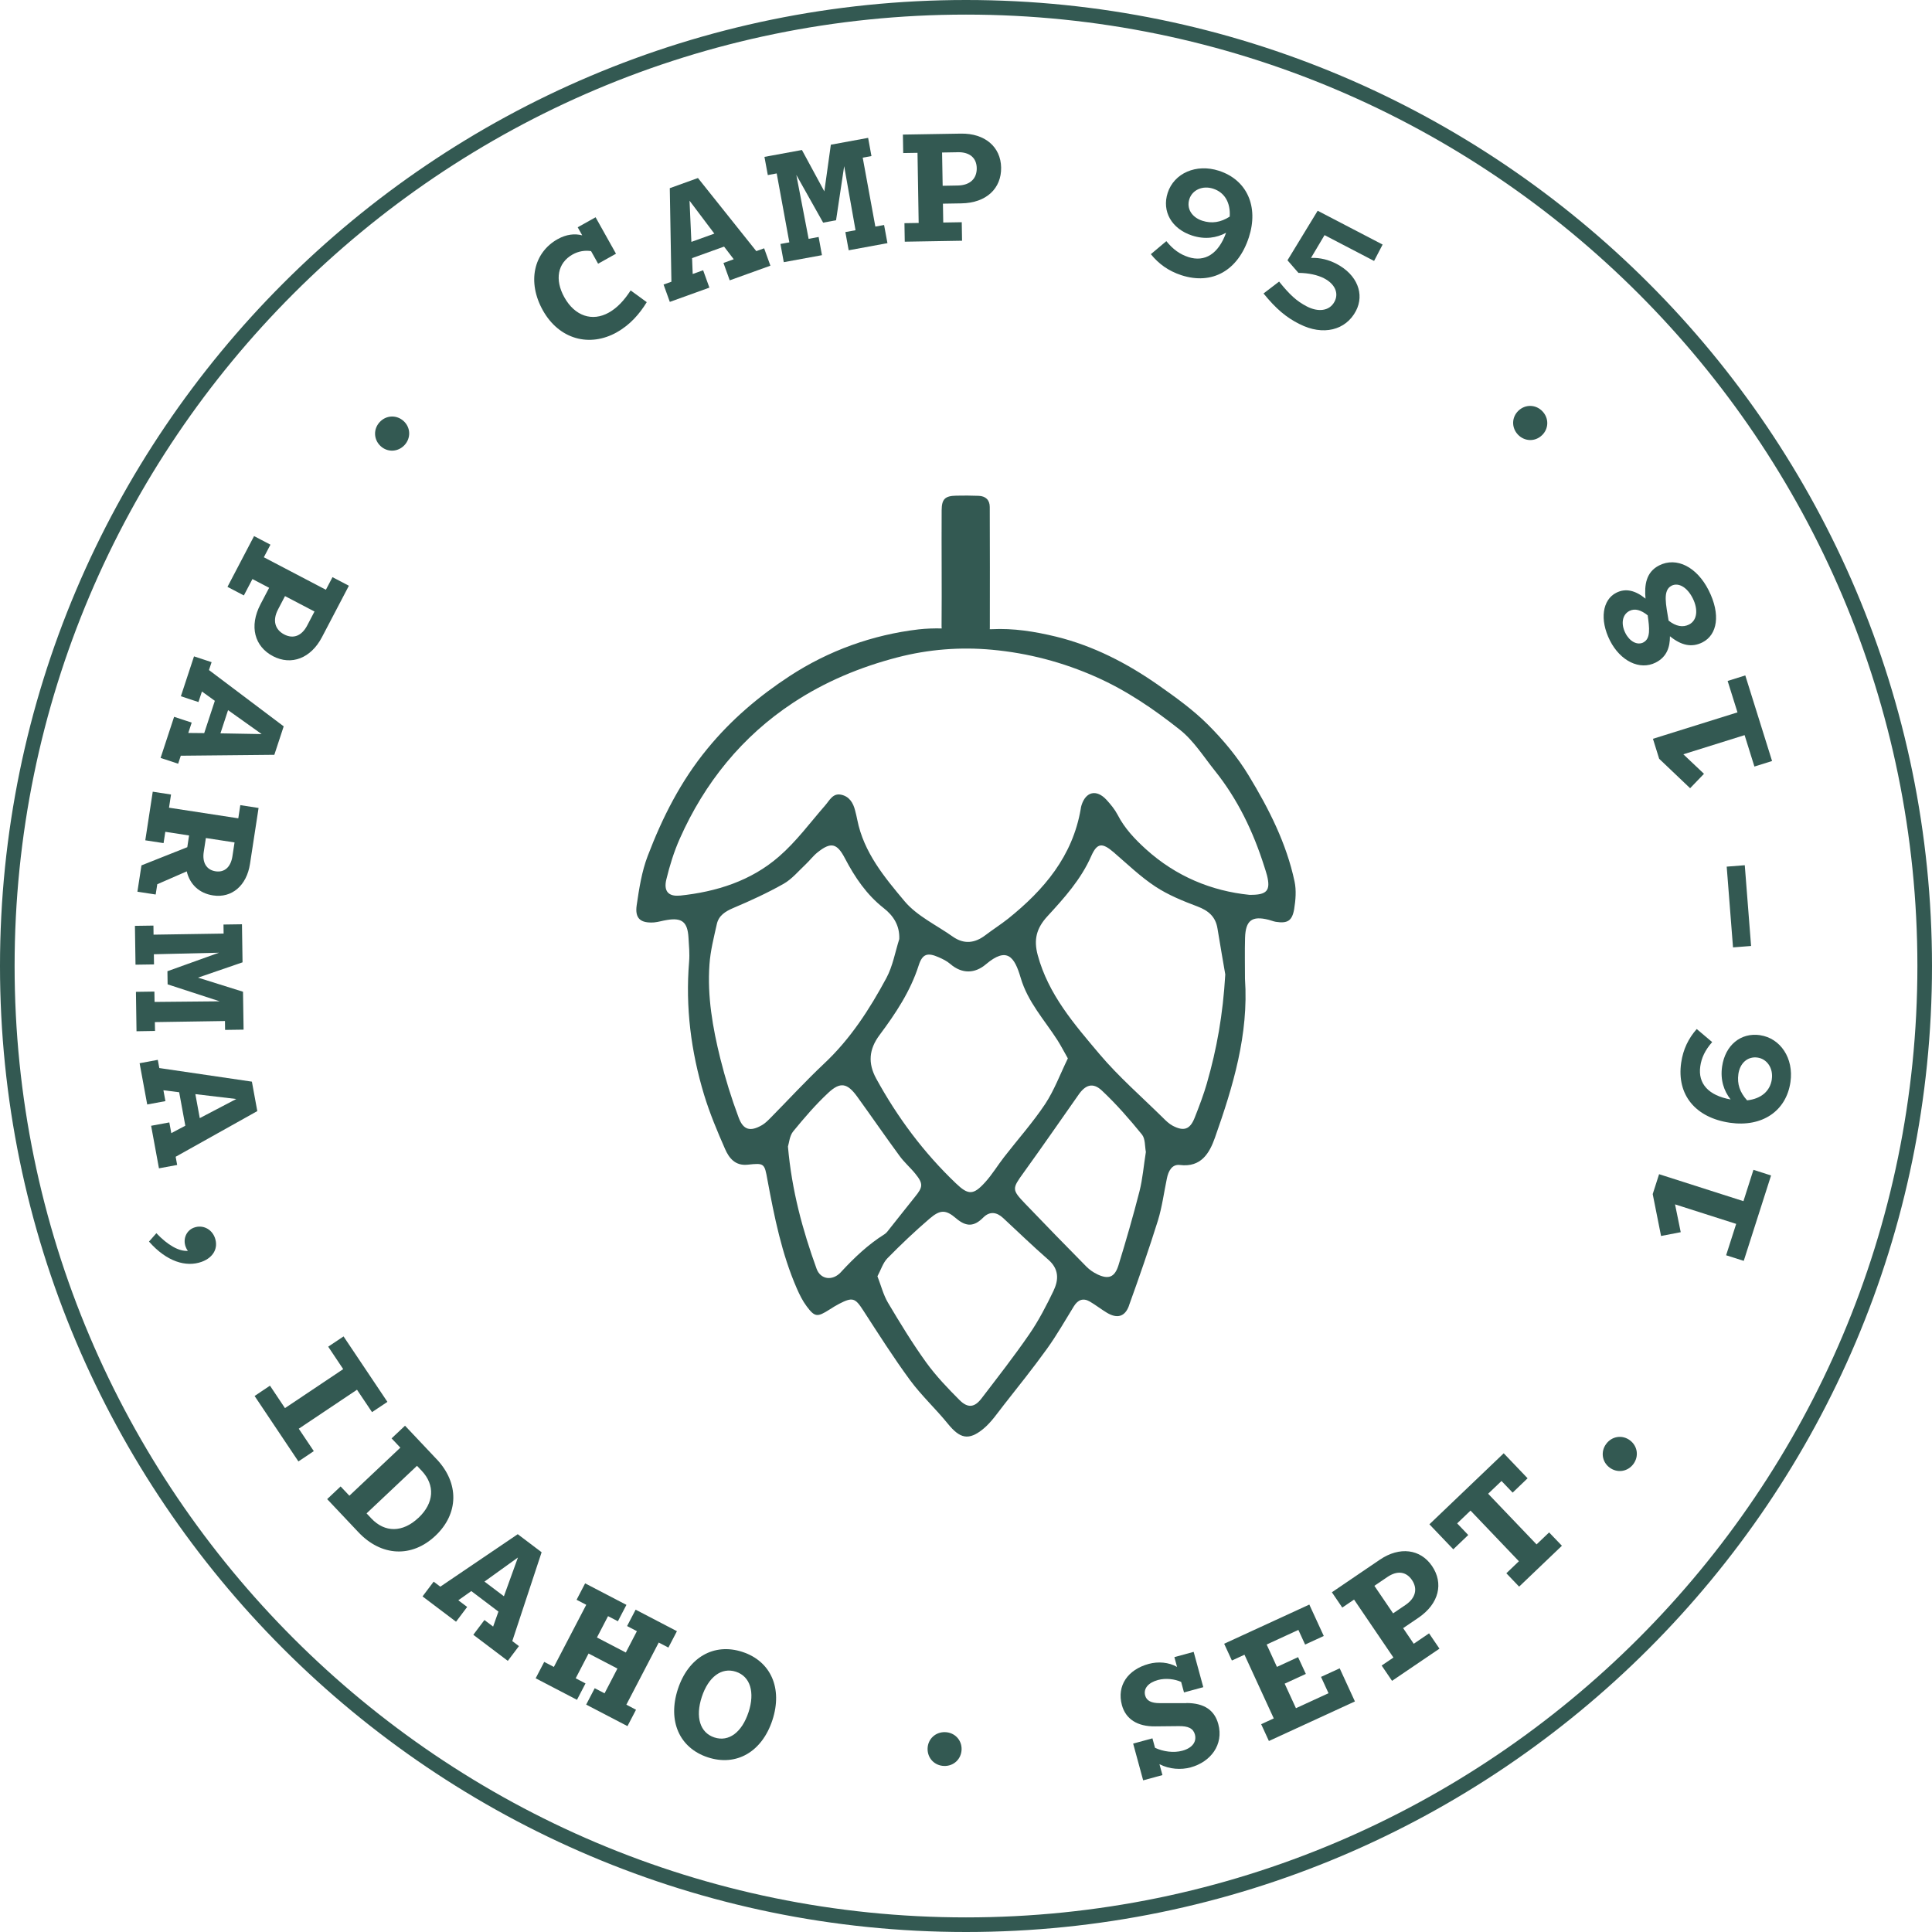 <?xml version="1.0" encoding="UTF-8"?> <svg xmlns="http://www.w3.org/2000/svg" id="Layer_1" data-name="Layer 1" viewBox="0 0 500 500"><defs><style> .cls-1 { fill: #335952; stroke-width: 0px; } </style></defs><path class="cls-1" d="M292.19,337.84c2.63-7.28,5.17-14.59,7.48-21.97,1.09-3.54,1.56-7.26,2.32-10.89.38-1.9,1.31-3.74,3.38-3.48,5.52.67,7.66-3.13,9.05-7.05,4.69-13.28,8.77-26.74,7.78-41.11,0-3.54-.08-7.09.02-10.63.14-4.53,1.8-5.76,6.1-4.67.63.16,1.23.42,1.88.53,2.97.46,4.2-.22,4.73-3.29.38-2.34.59-4.87.1-7.15-2.1-9.9-6.67-18.86-11.86-27.41-2.89-4.79-6.59-9.22-10.55-13.18-3.84-3.84-8.35-7.07-12.81-10.21-8.1-5.68-16.82-10.19-26.52-12.57-5.52-1.33-11-2.22-16.72-1.92-.14,0-.28.02-.42,0,.02-.12.02-.26.02-.4.02-10.41.02-20.82-.02-31.23,0-1.82-1.07-2.83-2.89-2.89-1.94-.08-3.88-.08-5.8-.04-2.91.06-3.74.89-3.76,3.8-.04,4.93,0,9.84,0,14.77s.04,10-.02,15c0,.28,0,.55.04.79-2-.04-3.98.02-5.96.24-11.99,1.41-23.32,5.5-33.43,12.11-7.9,5.17-15.1,11.26-21.26,18.78-6.91,8.41-11.64,17.79-15.44,27.75-1.54,4.02-2.22,8.43-2.85,12.73-.51,3.46.99,4.71,4.51,4.47,1.11-.1,2.2-.46,3.33-.63,3.88-.65,5.32.53,5.56,4.53.12,2.1.34,4.2.16,6.29-.97,11.74.49,23.22,3.88,34.42,1.46,4.79,3.4,9.42,5.42,14.01,1.03,2.35,2.61,4.43,5.88,4.08,4.31-.46,4.33-.36,5.11,4,1.78,9.54,3.68,19.06,7.58,28.01.71,1.62,1.5,3.23,2.55,4.63,2.12,2.85,2.77,2.85,5.92.85.81-.53,1.64-1.03,2.49-1.48,3.48-1.8,4.16-1.52,6.22,1.68,3.94,6.08,7.84,12.23,12.13,18.07,2.95,4,6.67,7.44,9.8,11.3,3.11,3.82,5.36,4.43,9.18,1.29,2.06-1.7,3.62-4.04,5.3-6.18,3.78-4.81,7.6-9.58,11.18-14.55,2.53-3.52,4.67-7.3,6.95-10.99,1.03-1.66,2.38-2.2,4.08-1.23,1.54.89,2.93,2,4.45,2.91,2.67,1.6,4.69,1.07,5.74-1.86ZM312.4,280.17c-.89,3.09-2.04,6.12-3.23,9.12-1.19,3.01-2.79,3.56-5.66,2.06-.97-.51-1.8-1.33-2.59-2.12-5.52-5.44-11.4-10.55-16.37-16.43-6.51-7.72-13.24-15.42-15.99-25.63-1.07-3.96-.36-6.93,2.53-10.06,4.33-4.71,8.67-9.52,11.32-15.56,1.54-3.48,2.87-3.5,5.82-.97,3.54,3.05,6.93,6.33,10.79,8.87,3.31,2.18,7.11,3.72,10.85,5.13,2.83,1.07,4.71,2.61,5.21,5.7.71,4.41,1.5,8.81,2.02,11.9-.61,10.49-2.22,19.32-4.71,27.99ZM276.36,273.91c-2,4.1-3.52,8.25-5.88,11.82-3.19,4.79-7.07,9.14-10.61,13.7-1.68,2.16-3.09,4.53-4.91,6.53-3.05,3.38-4.37,3.36-7.58.28-8.33-7.94-15.12-17.06-20.64-27.14-2.12-3.92-1.9-7.5.89-11.24,4.14-5.54,7.98-11.3,10.13-18.03.97-3.01,2.3-3.37,5.21-2.08,1.03.45,2.08.97,2.93,1.7,3.09,2.67,6.43,2.51,9.26.1,5.48-4.63,7.4-1.92,8.99,3.5,1.82,6.23,6.14,10.89,9.52,16.15.91,1.44,1.7,2.97,2.69,4.71ZM175.93,231.77c-2.95.3-4.22-1.15-3.48-4.18.87-3.6,1.98-7.18,3.48-10.55,6.43-14.49,16.15-26.48,29.33-35.17,8.21-5.42,17.34-9.24,26.98-11.74,8.04-2.1,16.31-2.73,24.46-1.98,9.3.85,18.35,3.21,27.02,7.07,7.9,3.52,14.94,8.33,21.61,13.62,3.58,2.83,6.14,6.95,9.05,10.59,5.94,7.4,9.96,15.81,12.81,24.8.24.77.51,1.54.71,2.32.97,3.92.04,5.11-4.59,5.03-9.72-.99-18.96-4.75-26.78-11.84-2.87-2.61-5.5-5.38-7.3-8.89-.75-1.42-1.8-2.69-2.89-3.88-2.57-2.77-5.34-2.12-6.45,1.44-.1.3-.16.63-.2.95-2.1,12.23-9.5,20.94-18.8,28.4-1.9,1.5-3.96,2.81-5.88,4.27-2.77,2.1-5.56,2.4-8.47.34-4.2-2.97-9.2-5.3-12.41-9.1-5.23-6.23-10.61-12.69-12.27-21.12-.16-.81-.34-1.58-.55-2.36-.49-2.02-1.52-3.68-3.62-4.12-2.16-.46-2.97,1.44-4.14,2.77-3.9,4.47-7.48,9.36-11.94,13.22-7.26,6.33-16.21,9.14-25.69,10.13ZM197.19,291.19c-2.99,1.72-4.83,1.31-6.04-2-1.86-4.97-3.44-10.07-4.73-15.22-1.98-7.98-3.4-16.11-2.81-24.37.24-3.52,1.13-6.97,1.9-10.43.49-2.22,2.18-3.29,4.26-4.18,4.45-1.88,8.85-3.9,13.04-6.27,2.16-1.23,3.86-3.31,5.74-5.07,1.05-.99,1.92-2.18,3.05-3.07,3.42-2.73,5.01-2.4,7.07,1.56,2.57,4.91,5.6,9.4,10.02,12.87,2.51,1.96,4.18,4.49,4.04,8.02-1.07,3.38-1.68,6.99-3.33,10.07-4.35,8.08-9.3,15.76-16.09,22.13-4.81,4.53-9.3,9.42-13.95,14.13-.67.67-1.37,1.37-2.18,1.84ZM217.67,329.19c-2.22,2.43-5.32,1.94-6.33-.81-3.64-10.05-6.43-20.31-7.42-31.65.3-.97.42-2.77,1.35-3.92,2.85-3.48,5.8-6.93,9.1-10,3.13-2.91,4.93-2.51,7.48,1.01,3.68,5.09,7.24,10.27,10.95,15.32,1.21,1.68,2.85,3.07,4.14,4.69,2.02,2.51,1.92,3.38-.12,5.88-2.22,2.75-4.39,5.54-6.59,8.29-.4.5-.79,1.09-1.31,1.41-4.26,2.67-7.84,6.08-11.26,9.78ZM272.72,333.92c-1.88,3.9-3.88,7.8-6.33,11.36-3.92,5.7-8.19,11.16-12.39,16.65-1.78,2.32-3.52,2.57-5.7.38-3.05-3.05-6.08-6.23-8.61-9.72-3.58-4.97-6.77-10.21-9.9-15.48-1.19-2.02-1.78-4.43-2.71-6.81.91-1.68,1.43-3.5,2.61-4.69,3.5-3.56,7.11-6.99,10.89-10.23,2.69-2.3,4.14-2.41,6.85-.08,2.69,2.3,4.71,2.14,7.05-.22,1.66-1.66,3.46-1.41,5.13.14,3.9,3.62,7.72,7.32,11.72,10.81,2.69,2.34,2.71,5.11,1.37,7.88ZM283.92,329.75c-.99-.46-1.96-1.15-2.73-1.92-5.34-5.42-10.63-10.83-15.87-16.31-3.52-3.68-3.4-3.9-.38-8.08,4.81-6.67,9.48-13.42,14.19-20.13,1.78-2.57,3.72-3.25,6.04-1.07,3.74,3.5,7.13,7.4,10.37,11.38.89,1.11.73,3.07,1.01,4.51-.57,3.54-.83,6.95-1.66,10.21-1.64,6.41-3.48,12.77-5.42,19.08-.99,3.19-2.61,3.76-5.56,2.34Z"></path><path class="cls-1" d="M250,0C112.15,0,0,112.15,0,250s112.15,250,250,250,250-112.15,250-250S387.85,0,250,0ZM250,496.22C114.23,496.22,3.78,385.77,3.78,250S114.23,3.78,250,3.78s246.22,110.45,246.22,246.22-110.45,246.22-246.22,246.22Z"></path><path class="cls-1" d="M104.69,115.19c1.69-1.82,1.59-4.53-.2-6.19-1.82-1.69-4.53-1.59-6.22.23-1.69,1.82-1.59,4.53.23,6.22,1.79,1.66,4.49,1.56,6.19-.26Z"></path><path class="cls-1" d="M65.33,149.86l4.32,2.26-2.22,4.24c-3.02,5.76-1.53,10.97,3.22,13.46,4.75,2.48,9.81.55,12.67-4.92l6.97-13.31-4.24-2.22-1.71,3.26-16.06-8.41,1.71-3.26-4.24-2.22-6.88,13.14,4.24,2.22,2.22-4.24ZM71.94,157.75l1.82-3.48,7.63,3.99-1.88,3.6c-1.44,2.76-3.64,3.55-5.97,2.33-2.33-1.22-3.1-3.57-1.59-6.45Z"></path><path class="cls-1" d="M46.79,195.58l24.21-.24,2.42-7.36-19.34-14.57.68-2.04-4.55-1.5-3.4,10.32,4.55,1.5.9-2.73,3.34,2.41-2.75,8.36-4.12-.04.88-2.68-4.55-1.5-3.5,10.64,4.55,1.5.67-2.05ZM59.03,183.79l8.69,6.19-10.67-.19,1.97-6Z"></path><path class="cls-1" d="M40.7,228.84l7.63-3.33c.79,3.37,3.24,5.68,6.79,6.22,4.87.75,8.72-2.53,9.58-8.16l2.22-14.47-4.73-.73-.52,3.41-17.93-2.75.52-3.41-4.73-.73-1.93,12.58,4.73.73.45-2.93,6.15.95-.46,3.03-11.86,4.71-1.05,6.81,4.73.73.41-2.65ZM52.73,220.47l.55-3.59,7.42,1.14-.55,3.59c-.43,2.79-2.05,4.24-4.37,3.88-2.32-.36-3.48-2.23-3.05-5.02Z"></path><polygon class="cls-1" points="40.08 264.52 58.22 264.24 58.25 266.54 63.04 266.47 62.89 256.66 51.25 253.01 62.77 249.05 62.62 239.2 57.84 239.27 57.87 241.61 39.74 241.89 39.71 239.54 34.92 239.61 35.07 249.66 39.86 249.59 39.82 246.96 56.66 246.56 43.33 251.35 43.38 254.75 56.85 259.14 40 259.3 39.96 256.62 35.18 256.69 35.33 266.89 40.12 266.81 40.08 264.52"></polygon><path class="cls-1" d="M42.29,282.16l4.08.51,1.59,8.66-3.63,1.93-.51-2.78-4.71.87,2.03,11.01,4.71-.87-.39-2.12,21.13-11.82-1.4-7.62-23.96-3.52-.39-2.12-4.71.87,1.97,10.68,4.71-.87-.52-2.82ZM61.15,284.42l-9.45,4.95-1.14-6.21,10.6,1.26Z"></path><path class="cls-1" d="M50.22,317.7c-1.98.72-2.92,2.89-2.19,4.92.15.41.34.79.61,1.1-2.33.18-5.22-1.47-8.17-4.57l-1.91,2.17c4.59,5.21,9.61,6.7,13.65,5.23,2.97-1.08,4.37-3.52,3.4-6.22-.83-2.29-3.18-3.43-5.38-2.63Z"></path><polygon class="cls-1" points="92.39 359.66 96.28 365.46 100.26 362.8 88.91 345.86 84.94 348.52 88.82 354.33 73.75 364.42 69.87 358.61 65.89 361.28 77.23 378.22 81.21 375.55 77.32 369.75 92.39 359.66"></polygon><path class="cls-1" d="M113.03,377.67l-8.21-8.7-3.48,3.28,2.27,2.4-13.19,12.44-2.27-2.4-3.48,3.28,8.08,8.56c5.94,6.3,13.85,6.67,19.94.92,6.05-5.71,6.18-13.59.34-19.79ZM108.3,392.8c-4.07,3.84-8.68,3.91-12.22.15l-1.21-1.29,13.05-12.31,1.22,1.29c3.51,3.72,3.21,8.35-.83,12.16Z"></path><path class="cls-1" d="M140.17,401.72l-6.18-4.67-20.04,13.58-1.72-1.3-2.88,3.82,8.67,6.55,2.88-3.82-2.29-1.73,3.36-2.38,7.02,5.31-1.37,3.88-2.25-1.7-2.88,3.82,8.93,6.75,2.88-3.82-1.72-1.3,7.59-22.99ZM130.42,413.12l-5.04-3.81,8.66-6.23-3.63,10.03Z"></path><polygon class="cls-1" points="164.5 416.58 162.29 420.82 164.83 422.15 161.96 427.67 154.49 423.78 157.36 418.26 159.91 419.58 162.12 415.34 151.43 409.77 149.22 414.02 151.72 415.32 143.34 431.4 140.84 430.1 138.63 434.34 149.32 439.91 151.53 435.67 148.99 434.34 152.32 427.93 159.79 431.82 156.46 438.23 153.91 436.91 151.7 441.15 162.39 446.72 164.6 442.48 162.1 441.17 170.48 425.09 172.98 426.39 175.19 422.15 164.5 416.58"></polygon><path class="cls-1" d="M192.13,427.51c-7.37-2.41-14.01,1.41-16.7,9.64-2.69,8.23.4,15.24,7.77,17.65s14-1.41,16.7-9.64c2.69-8.23-.4-15.24-7.77-17.65ZM193.71,443.13c-1.7,5.18-5.1,7.75-8.83,6.52-3.73-1.22-4.96-5.3-3.26-10.48,1.7-5.18,5.1-7.75,8.83-6.53,3.73,1.22,4.96,5.3,3.27,10.49Z"></path><path class="cls-1" d="M244.58,448.28c-2.49-.07-4.45,1.79-4.52,4.23-.07,2.49,1.79,4.45,4.28,4.52,2.49.07,4.45-1.79,4.52-4.28.07-2.44-1.79-4.41-4.28-4.47Z"></path><path class="cls-1" d="M307.03,440.77h-6.9c-2.18,0-3.39-.62-3.76-1.96-.49-1.8.78-3.34,3.32-4.03,2.03-.55,4.35-.24,5.99.5l.74,2.72,4.99-1.36-2.49-9.14-4.99,1.36.69,2.54c-2.17-1.24-4.91-1.44-7.31-.79-5.45,1.48-8.33,5.64-6.96,10.67.98,3.6,3.99,5.56,8.59,5.5l6.04-.06c2.56-.05,3.83.59,4.26,2.16.5,1.85-.63,3.5-3.27,4.21-2.22.6-4.89.24-7.05-.76l-.67-2.45-4.99,1.36,2.59,9.51,4.99-1.36-.77-2.82c2.59,1.33,5.61,1.5,8.06.83,5.17-1.41,8.62-5.87,7.16-11.23-.96-3.51-3.56-5.43-8.27-5.43Z"></path><polygon class="cls-1" points="341.88 433.98 343.82 438.2 335.39 442.08 332.47 435.73 337.95 433.21 335.94 428.87 330.47 431.39 327.81 425.6 336.02 421.82 337.76 425.61 342.59 423.39 338.85 415.26 316.81 425.4 318.81 429.74 322.07 428.24 329.65 444.72 326.39 446.22 328.39 450.57 350.65 440.33 346.71 431.76 341.88 433.98"></polygon><path class="cls-1" d="M365.87,425.4l-2.74-4.04,3.96-2.69c5.38-3.66,6.53-8.95,3.52-13.38s-8.39-5.11-13.5-1.65l-12.42,8.44,2.69,3.96,3.05-2.07,10.19,15-3.05,2.07,2.69,3.96,12.27-8.33-2.69-3.96-3.96,2.69ZM360.53,417.53l-4.84-7.12,3.36-2.28c2.57-1.75,4.88-1.41,6.36.77,1.48,2.18,1.05,4.61-1.64,6.44l-3.24,2.2Z"></path><polygon class="cls-1" points="397.66 399.69 385.13 386.58 388.59 383.28 391.47 386.29 395.34 382.58 389.16 376.11 369.93 394.49 376.11 400.96 379.98 397.26 377.11 394.25 380.57 390.94 393.09 404.05 389.84 407.16 393.15 410.62 404.22 400.04 400.91 396.59 397.66 399.69"></polygon><path class="cls-1" d="M421.81,372.74c-1.96-1.46-4.64-1.07-6.12.93-1.49,1.99-1.1,4.67.86,6.13,1.99,1.49,4.67,1.1,6.16-.9,1.49-2,1.1-4.67-.9-6.16Z"></path><polygon class="cls-1" points="451.2 310.86 429.37 303.88 427.72 309.03 429.88 319.87 434.97 318.89 433.5 311.69 449.32 316.74 446.72 324.86 451.28 326.31 458.35 304.21 453.79 302.75 451.2 310.86"></polygon><path class="cls-1" d="M455.51,267.9c-5.02-.73-9.03,2.61-9.83,8.1-.51,3.5.48,6.35,2.2,8.54-5.7-1.02-8.5-4.08-7.85-8.58.31-2.18,1.23-4.17,3.08-6.27l-4-3.38c-2.14,2.44-3.52,5.24-4.02,8.7-1.21,8.33,3.69,14.26,12.64,15.56,8.24,1.19,14.55-2.97,15.64-10.55.89-6.16-2.61-11.35-7.87-12.11ZM458.55,279.31c-.45,3.08-2.76,5.06-6.4,5.46-1.88-2.06-2.62-4.25-2.26-6.81.41-2.84,2.41-4.63,4.97-4.26,2.42.35,4.1,2.72,3.68,5.61Z"></path><rect class="cls-1" x="447.69" y="224.04" width="4.69" height="20.96" transform="translate(-16.92 35.82) rotate(-4.47)"></rect><polygon class="cls-1" points="427.78 191.2 429.39 196.37 437.4 203.99 440.99 200.26 435.65 195.21 451.5 190.25 454.04 198.38 458.61 196.95 451.68 174.8 447.11 176.23 449.66 184.36 427.78 191.2"></polygon><path class="cls-1" d="M432.18,164.66c2.92,2.38,5.64,2.99,8.42,1.58,3.84-1.95,4.78-7.19,1.58-13.51-3.03-5.98-8.26-8.69-12.79-6.4-3.42,1.73-3.85,5.11-3.53,8.6-2.64-2.15-5.15-2.76-7.58-1.52-3.54,1.79-4.37,6.93-1.63,12.36,2.68,5.29,7.7,7.79,11.84,5.7,2.9-1.47,3.7-4.02,3.69-6.8ZM432.58,151.59c1.83-.93,4.07.41,5.49,3.23,1.43,2.82,1.23,5.71-.95,6.81-1.58.8-3.4.49-5.29-1.02-.64-4.02-1.6-7.82.75-9.01ZM425.31,166.26c-1.62.82-3.58-.28-4.66-2.42-1.21-2.39-.82-4.79,1.06-5.74,1.41-.71,3-.23,4.71,1.15.46,3.25.8,6.03-1.12,7Z"></path><path class="cls-1" d="M399.05,112.66c1.8-1.72,1.85-4.43.12-6.23-1.72-1.79-4.43-1.85-6.22-.12-1.76,1.69-1.81,4.4-.09,6.19,1.73,1.79,4.43,1.85,6.19.15Z"></path><path class="cls-1" d="M159.63,85.99c3.47-1.94,5.92-4.8,7.75-7.79l-4.17-3.04c-1.68,2.58-3.45,4.51-5.67,5.75-4.22,2.36-8.74.94-11.47-3.94-2.57-4.59-1.77-8.93,2.12-11.11,1.54-.87,3.27-1.12,4.78-.87l1.82,3.26,4.63-2.59-5.28-9.43-4.63,2.59,1.17,2.09c-1.93-.51-4.1-.28-6.36.98-6.22,3.48-7.94,11.08-3.83,18.43,4.21,7.51,12.08,9.63,19.14,5.68Z"></path><path class="cls-1" d="M173.37,78.12l10.22-3.68-1.62-4.5-2.7.97-.16-4.11,8.28-2.98,2.5,3.27-2.66.96,1.62,4.5,10.53-3.79-1.62-4.5-2.03.73-15.1-18.92-7.29,2.63.42,24.21-2.03.73,1.62,4.5ZM184.87,60.46l-5.94,2.14-.48-10.66,6.42,8.52Z"></path><polygon class="cls-1" points="201.01 44.88 204.28 62.72 201.98 63.14 202.84 67.85 212.72 66.04 211.86 61.33 209.27 61.81 206.09 45.27 213.03 57.62 216.37 57 218.47 43 221.41 59.58 218.78 60.06 219.64 64.77 229.67 62.93 228.8 58.23 226.54 58.64 223.27 40.8 225.53 40.39 224.67 35.68 215.02 37.45 213.34 49.53 207.54 38.82 197.84 40.6 198.71 45.31 201.01 44.88"></polygon><path class="cls-1" d="M237.45,39.56l.3,18.14-3.68.06.08,4.79,14.83-.25-.08-4.79-4.79.08-.08-4.88,4.78-.08c6.51-.11,10.37-3.91,10.28-9.27-.09-5.36-4.22-8.88-10.39-8.78l-15.03.25.08,4.78,3.68-.06ZM247.88,39.39c3.11-.05,4.86,1.5,4.9,4.13.04,2.63-1.65,4.43-4.9,4.49l-3.92.07-.15-8.61,4.07-.07Z"></path><path class="cls-1" d="M307.51,66.51c-2.09-.68-3.9-1.92-5.66-4.1l-4.01,3.37c2.04,2.53,4.57,4.35,7.89,5.44,8.01,2.6,14.68-1.21,17.48-9.81,2.57-7.92-.46-14.84-7.74-17.21-5.91-1.92-11.63.64-13.27,5.7-1.57,4.82,1.04,9.34,6.32,11.06,3.37,1.09,6.34.6,8.79-.72-1.97,5.45-5.47,7.68-9.79,6.28ZM311.16,57.13c-2.73-.89-4.15-3.16-3.35-5.62.75-2.32,3.38-3.58,6.15-2.68,2.96.96,4.52,3.58,4.29,7.23-2.35,1.5-4.63,1.86-7.09,1.07Z"></path><path class="cls-1" d="M336.31,83.86c6.09,3.12,12,1.61,14.61-3.4,2.26-4.33.35-9.37-5.04-12.18-2.08-1.08-4.23-1.61-6.59-1.54l3.5-5.89,12.82,6.68,2.21-4.24-16.81-8.75-7.81,12.82,2.83,3.26c2.63.02,5,.55,6.66,1.42,2.8,1.46,3.83,3.83,2.7,5.99-1.35,2.59-4.39,2.73-7.19,1.27-2.63-1.37-4.42-3.01-7.17-6.43l-4.03,3.08c3.29,4.04,5.89,6.2,9.31,7.92Z"></path></svg> 